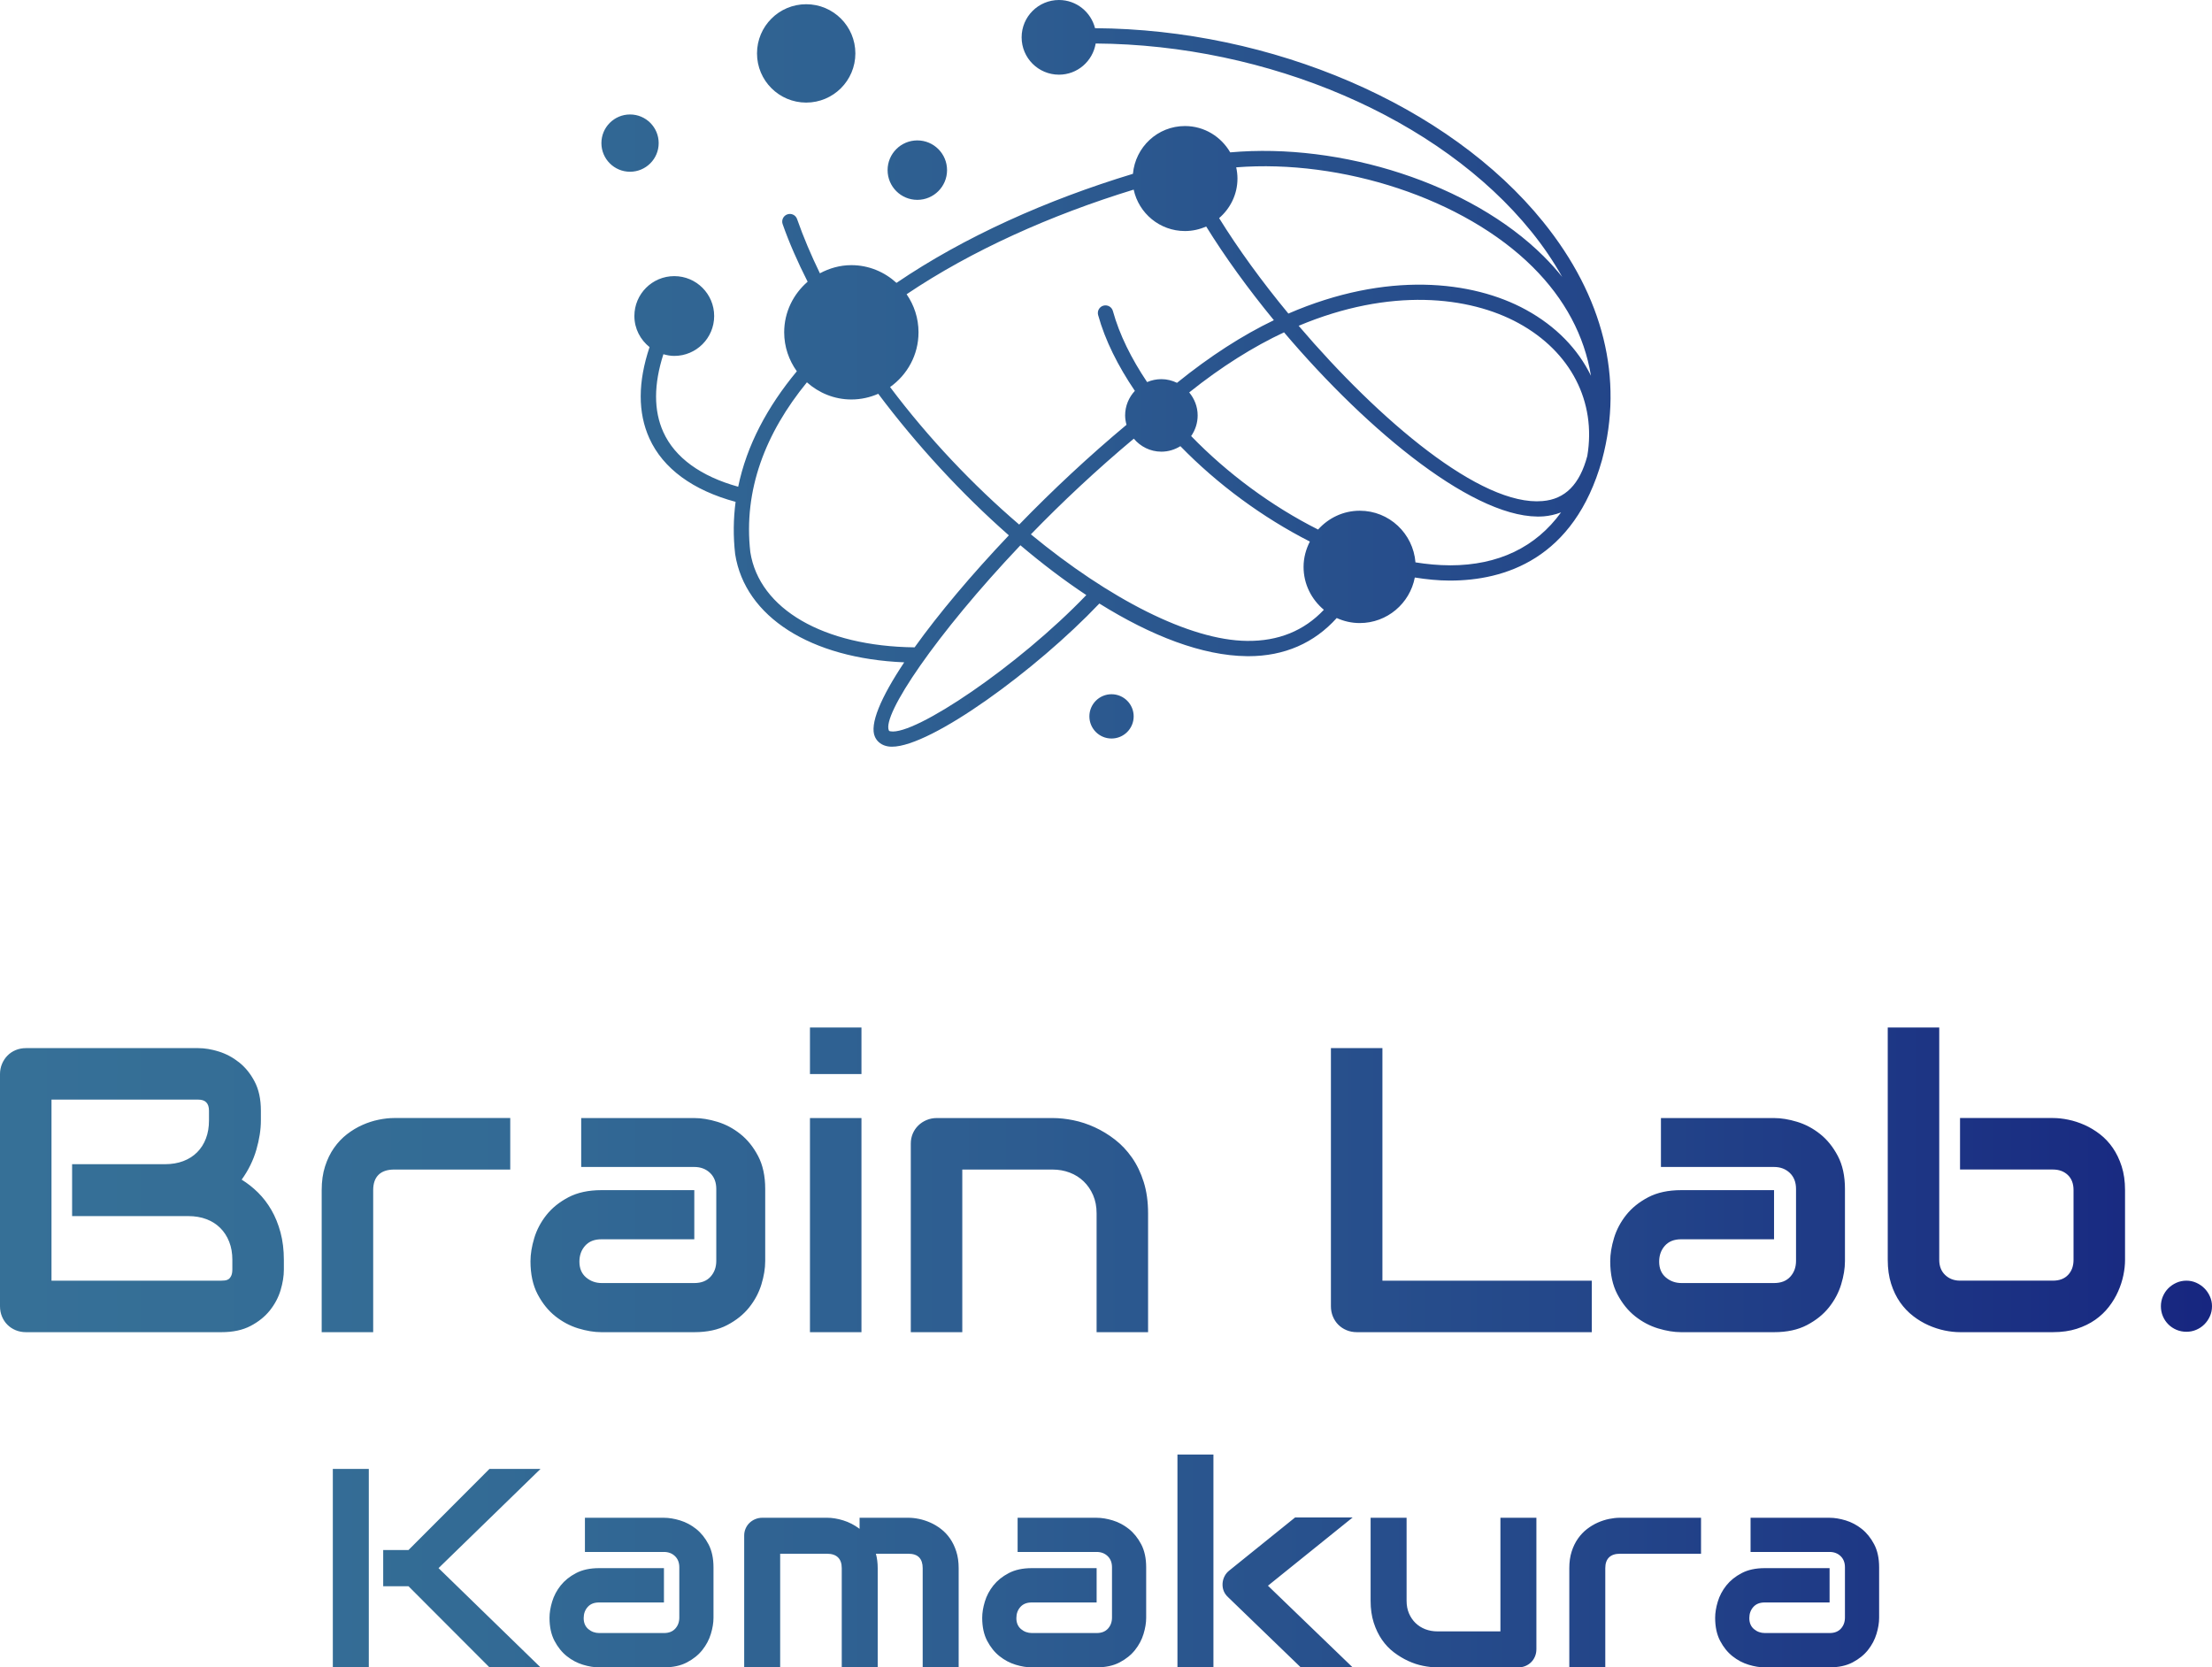<?xml version="1.0" encoding="UTF-8"?><svg id="_レイヤー_2" xmlns="http://www.w3.org/2000/svg" xmlns:xlink="http://www.w3.org/1999/xlink" viewBox="0 0 226.068 170.4"><defs><style>.cls-1{fill:url(#_名称未設定グラデーション_1187);stroke-width:0px;}</style><linearGradient id="_名称未設定グラデーション_1187" x1="0" y1="85.2" x2="226.068" y2="85.2" gradientUnits="userSpaceOnUse"><stop offset="0" stop-color="#367097"/><stop offset=".212" stop-color="#336b95"/><stop offset=".463" stop-color="#2d5c90"/><stop offset=".732" stop-color="#234589"/><stop offset="1" stop-color="#172680"/></linearGradient></defs><g id="_レイヤー_1-2"><path class="cls-1" d="M29.01,129.769c0,.648-.112,1.343-.333,2.085-.224.742-.588,1.43-1.093,2.065-.507.635-1.165,1.165-1.974,1.589-.81.426-1.802.638-2.976.638H2.652c-.378,0-.729-.068-1.053-.202s-.604-.32-.841-.557c-.236-.236-.422-.516-.556-.84-.135-.324-.202-.675-.202-1.053v-23.726c0-.364.068-.709.202-1.032.135-.324.32-.607.556-.85.237-.243.517-.432.841-.567.324-.135.675-.202,1.053-.202h17.613c.648,0,1.343.114,2.085.344s1.434.597,2.076,1.104c.641.505,1.174,1.163,1.598,1.973.426.81.638,1.802.638,2.976v.992c0,.931-.155,1.933-.466,3.007-.311,1.072-.81,2.087-1.498,3.046.594.364,1.15.803,1.671,1.316.519.513.974,1.106,1.366,1.782s.701,1.437.931,2.288c.23.85.344,1.789.344,2.814v1.012ZM23.747,128.757c0-.688-.108-1.306-.324-1.852-.215-.548-.519-1.016-.911-1.408s-.863-.692-1.417-.9c-.554-.21-1.174-.314-1.863-.314H7.369v-5.304h9.495c.688,0,1.309-.105,1.863-.314.554-.208,1.025-.508,1.417-.9s.692-.86.9-1.408c.21-.545.314-1.163.314-1.852v-.992c0-.756-.364-1.134-1.093-1.134H5.263v18.503h17.37c.094,0,.21-.007.344-.02s.256-.054.364-.121.202-.182.283-.344.121-.385.121-.668v-.972ZM52.149,119.525h-11.843c-.716,0-1.255.179-1.619.537-.364.357-.547.88-.547,1.568v14.515h-5.263v-14.515c0-.904.114-1.714.344-2.429s.537-1.347.92-1.892c.386-.548.828-1.012,1.327-1.398.499-.384,1.022-.698,1.569-.941.545-.243,1.099-.422,1.66-.536.56-.116,1.083-.173,1.568-.173h11.883v5.263ZM78.204,128.899c0,.729-.129,1.515-.385,2.358-.256.844-.672,1.627-1.244,2.348-.574.723-1.323,1.327-2.248,1.812-.924.486-2.047.729-3.37.729h-9.495c-.729,0-1.515-.129-2.359-.385-.843-.256-1.625-.672-2.348-1.244-.722-.574-1.325-1.323-1.811-2.248-.486-.924-.729-2.047-.729-3.37,0-.729.129-1.518.385-2.369.256-.85.672-1.636,1.246-2.359.573-.722,1.322-1.325,2.246-1.811.925-.486,2.048-.729,3.371-.729h9.495v5.021h-9.495c-.716,0-1.268.219-1.66.658-.392.438-.587.981-.587,1.629,0,.688.226,1.224.679,1.61.451.384.988.576,1.609.576h9.454c.716,0,1.268-.215,1.66-.648s.587-.972.587-1.619v-7.349c0-.688-.213-1.235-.637-1.64-.426-.405-.962-.607-1.61-.607h-11.559v-5h11.559c.729,0,1.515.129,2.358.385.844.256,1.627.672,2.348,1.246.723.573,1.327,1.322,1.812,2.246.486.925.729,2.048.729,3.371v7.389ZM88.042,109.768h-5.263v-4.757h5.263v4.757ZM88.042,136.146h-5.263v-21.884h5.263v21.884ZM117.336,136.146h-5.263v-12.147c0-.688-.118-1.305-.355-1.853-.236-.545-.556-1.015-.961-1.406-.405-.392-.88-.692-1.428-.901-.545-.208-1.136-.313-1.771-.313h-9.211v16.621h-5.263v-19.273c0-.364.068-.705.202-1.022.135-.318.324-.594.567-.831.243-.236.526-.422.85-.556.324-.135.668-.202,1.032-.202h11.863c.661,0,1.36.074,2.095.223.736.149,1.465.388,2.186.719.723.33,1.411.748,2.065,1.255.655.505,1.236,1.119,1.741,1.841.507.723.909,1.556,1.205,2.501.296.944.445,2.011.445,3.199v12.147ZM162.683,136.146h-24.01c-.378,0-.729-.068-1.053-.202-.324-.135-.604-.32-.841-.557-.236-.236-.422-.516-.556-.84-.135-.324-.202-.675-.202-1.053v-26.378h5.263v23.767h21.398v5.263ZM188.555,128.899c0,.729-.129,1.515-.385,2.358-.256.844-.672,1.627-1.244,2.348-.574.723-1.323,1.327-2.248,1.812-.924.486-2.047.729-3.37.729h-9.495c-.729,0-1.515-.129-2.359-.385-.843-.256-1.625-.672-2.348-1.244-.722-.574-1.325-1.323-1.811-2.248-.486-.924-.729-2.047-.729-3.37,0-.729.129-1.518.385-2.369s.672-1.636,1.246-2.359c.573-.722,1.322-1.325,2.246-1.811.925-.486,2.048-.729,3.371-.729h9.495v5.021h-9.495c-.716,0-1.268.219-1.66.658-.392.438-.587.981-.587,1.629,0,.688.226,1.224.679,1.61.451.384.988.576,1.609.576h9.454c.716,0,1.268-.215,1.66-.648s.587-.972.587-1.619v-7.349c0-.688-.213-1.235-.637-1.64-.426-.405-.962-.607-1.61-.607h-11.559v-5h11.559c.729,0,1.515.129,2.358.385.844.256,1.627.672,2.348,1.246.723.573,1.327,1.322,1.812,2.246.486.925.729,2.048.729,3.371v7.389ZM217.181,128.757c0,.499-.057,1.025-.172,1.579-.116.554-.294,1.104-.537,1.649-.243.548-.556,1.071-.942,1.569-.384.499-.85.941-1.396,1.327-.548.384-1.178.691-1.893.92s-1.526.344-2.429.344h-9.495c-.499,0-1.025-.057-1.579-.172-.554-.116-1.104-.294-1.649-.537-.548-.243-1.071-.556-1.569-.942-.499-.384-.941-.85-1.327-1.396-.384-.548-.691-1.181-.92-1.903-.23-.723-.344-1.536-.344-2.44v-23.747h5.263v23.747c0,.648.202,1.163.607,1.549.405.384.911.576,1.518.576h9.495c.661,0,1.178-.195,1.548-.587.371-.392.557-.904.557-1.539v-7.126c0-.661-.195-1.178-.587-1.549-.392-.37-.898-.556-1.518-.556h-9.495v-5.263h9.495c.499,0,1.025.057,1.579.173.554.114,1.103.293,1.651.536.545.243,1.069.557,1.568.941.499.386.938.85,1.316,1.398.378.545.681,1.177.911,1.892.23.716.344,1.526.344,2.429v7.126ZM226.068,133.494c0,.364-.07.705-.213,1.023-.141.317-.33.593-.567.829-.236.237-.512.423-.829.557-.318.135-.651.202-1.003.202-.364,0-.705-.068-1.022-.202-.318-.135-.594-.32-.831-.557-.236-.236-.422-.512-.556-.829-.135-.318-.202-.658-.202-1.023,0-.351.068-.685.202-1.002.135-.318.32-.594.556-.831.237-.236.513-.424.831-.567.317-.141.657-.212,1.022-.212.351,0,.685.071,1.003.212.317.143.593.331.829.567.237.237.426.513.567.831.143.317.213.65.213,1.002ZM37.692,170.4h-3.677v-20.279h3.677v20.279ZM55.242,170.4h-5.218l-8.273-8.287h-2.588v-3.705h2.588l8.273-8.287h5.218l-10.422,10.139,10.422,10.14ZM72.919,165.338c0,.509-.09,1.059-.269,1.647-.179.59-.469,1.136-.869,1.641s-.925.926-1.57,1.266c-.645.339-1.431.509-2.354.509h-6.633c-.509,0-1.059-.089-1.647-.269-.59-.179-1.136-.469-1.641-.869-.505-.401-.926-.923-1.266-1.57-.339-.645-.509-1.431-.509-2.354,0-.51.09-1.061.269-1.655.179-.594.469-1.143.869-1.648.401-.503.923-.926,1.57-1.265.645-.34,1.431-.51,2.354-.51h6.633v3.508h-6.633c-.5,0-.886.153-1.159.46-.274.306-.411.685-.411,1.138,0,.48.158.855.474,1.124.317.268.692.403,1.124.403h6.605c.5,0,.886-.151,1.159-.453.273-.301.411-.679.411-1.131v-5.134c0-.48-.149-.862-.446-1.145-.297-.283-.672-.425-1.124-.425h-8.076v-3.492h8.076c.509,0,1.057.09,1.647.269.589.179,1.136.469,1.641.869.503.401.926.925,1.266,1.57.339.646.509,1.431.509,2.354v5.163ZM89.705,170.4h-3.677v-10.14c0-.48-.128-.846-.383-1.096-.255-.25-.631-.375-1.131-.375h-4.78v11.611h-3.677v-13.462c0-.255.046-.493.142-.715.094-.222.225-.415.395-.58s.368-.295.594-.389c.227-.094.468-.142.721-.142h6.633c.509,0,1.055.09,1.639.269.585.179,1.141.466,1.669.863v-1.132h4.979c.348,0,.716.04,1.102.12.386.081.771.206,1.153.375.383.17.747.389,1.096.658.349.269.655.594.919.976.264.381.476.823.636,1.323.161.5.241,1.065.241,1.696v10.14h-3.677v-10.14c0-.48-.121-.846-.361-1.096-.241-.25-.61-.375-1.11-.375h-3.31c.122.453.184.943.184,1.471v10.14ZM117.14,165.338c0,.509-.09,1.059-.269,1.647-.179.59-.469,1.136-.869,1.641s-.925.926-1.57,1.266c-.645.339-1.431.509-2.354.509h-6.633c-.509,0-1.059-.089-1.647-.269-.59-.179-1.136-.469-1.641-.869-.505-.401-.926-.923-1.266-1.57-.339-.645-.509-1.431-.509-2.354,0-.51.09-1.061.269-1.655.179-.594.469-1.143.869-1.648.401-.503.923-.926,1.57-1.265.645-.34,1.431-.51,2.354-.51h6.633v3.508h-6.633c-.5,0-.886.153-1.159.46-.274.306-.411.685-.411,1.138,0,.48.158.855.474,1.124.317.268.692.403,1.124.403h6.605c.5,0,.886-.151,1.159-.453.273-.301.411-.679.411-1.131v-5.134c0-.48-.149-.862-.446-1.145-.297-.283-.672-.425-1.124-.425h-8.076v-3.492h8.076c.509,0,1.057.09,1.647.269.589.179,1.136.469,1.641.869.503.401.926.925,1.266,1.57.339.646.509,1.431.509,2.354v5.163ZM124.013,170.4h-3.677v-21.749h3.677v21.749ZM138.239,170.4h-5.303l-7.41-7.156c-.415-.376-.608-.847-.58-1.414.018-.264.086-.511.205-.742.117-.232.281-.426.488-.587l6.717-5.416h5.883l-8.654,6.972,8.654,8.344ZM157.02,168.547c0,.264-.048.51-.142.735-.094.227-.224.422-.389.587-.165.165-.358.295-.58.389-.222.094-.46.142-.715.142h-8.315c-.452,0-.936-.051-1.449-.156-.515-.103-1.021-.27-1.521-.502-.5-.231-.983-.523-1.45-.876-.466-.354-.874-.783-1.222-1.288-.349-.503-.63-1.086-.842-1.746-.212-.659-.318-1.405-.318-2.234v-8.485h3.677v8.485c0,.48.082.912.247,1.294.165.381.389.71.672.983s.616.483.997.63c.383.145.795.219,1.238.219h6.435v-11.611h3.677v13.434ZM173.848,158.789h-8.273c-.5,0-.877.125-1.131.375-.255.25-.383.616-.383,1.096v10.14h-3.677v-10.14c0-.631.08-1.196.241-1.696.16-.5.375-.941.643-1.323.269-.383.578-.707.926-.976.349-.269.715-.488,1.097-.658.381-.169.767-.294,1.159-.375.392-.08.757-.12,1.096-.12h8.301v3.677ZM192.048,165.338c0,.509-.09,1.059-.269,1.647-.179.59-.469,1.136-.869,1.641s-.925.926-1.57,1.266c-.645.339-1.431.509-2.354.509h-6.633c-.509,0-1.059-.089-1.647-.269-.59-.179-1.136-.469-1.641-.869-.505-.401-.926-.923-1.266-1.57-.339-.645-.509-1.431-.509-2.354,0-.51.09-1.061.269-1.655.179-.594.469-1.143.869-1.648.401-.503.923-.926,1.57-1.265.645-.34,1.431-.51,2.354-.51h6.633v3.508h-6.633c-.5,0-.886.153-1.159.46-.274.306-.411.685-.411,1.138,0,.48.158.855.474,1.124.317.268.692.403,1.124.403h6.605c.5,0,.886-.151,1.159-.453.273-.301.411-.679.411-1.131v-5.134c0-.48-.149-.862-.446-1.145-.297-.283-.672-.425-1.124-.425h-8.076v-3.492h8.076c.509,0,1.057.09,1.647.269.589.179,1.136.469,1.641.869.503.401.926.925,1.266,1.57.339.646.509,1.431.509,2.354v5.163ZM157.727,22.689c-9.684-11.988-27.76-19.7-45.813-19.808-.419-1.653-1.904-2.881-3.687-2.881-2.107,0-3.816,1.708-3.816,3.816s1.708,3.816,3.816,3.816c1.892,0,3.45-1.38,3.752-3.186,17.598.115,35.14,7.602,44.531,19.227,1.223,1.513,2.265,3.059,3.147,4.626-.585-.725-1.218-1.433-1.909-2.12-7.453-7.415-20.69-11.621-32.019-10.607-.928-1.601-2.642-2.691-4.626-2.691-2.798,0-5.069,2.15-5.317,4.883-8.79,2.662-17.249,6.445-24.165,11.146-1.22-1.115-2.83-1.812-4.613-1.812-1.168,0-2.251.319-3.214.834-.893-1.838-1.682-3.69-2.333-5.546-.142-.406-.584-.621-.996-.478-.407.143-.622.589-.479.997.668,1.904,1.539,3.879,2.554,5.885-1.455,1.259-2.396,3.096-2.396,5.171,0,1.49.486,2.858,1.293,3.983-3.011,3.627-5.126,7.574-5.994,11.799-3.821-1.061-6.468-2.973-7.65-5.583-1-2.208-.983-4.88.006-7.959.356.101.724.173,1.112.173,2.251,0,4.077-1.825,4.077-4.077s-1.825-4.077-4.077-4.077-4.077,1.825-4.077,4.077c0,1.292.613,2.43,1.551,3.177-1.195,3.567-1.21,6.697-.016,9.331,1.396,3.081,4.445,5.305,8.809,6.483-.229,1.738-.252,3.52-.045,5.343,1.006,6.418,7.727,10.666,17.279,11.059-2.386,3.577-3.584,6.363-2.985,7.63.24.521.714.863,1.339.963.123.02.255.029.396.029,3.996,0,14.736-7.835,21.192-14.632,5.298,3.306,10.518,5.333,15.071,5.38.053,0,.105.002.159.002,3.686,0,6.728-1.344,9.03-3.9.719.324,1.51.514,2.35.514,2.798,0,5.122-2.004,5.631-4.654,1.204.19,2.392.31,3.543.313h.053c5.523,0,12.679-2.146,15.538-12.329.001-.005.002-.009.003-.014 0-.001.001-.002.001-.003.002-.009.004-.018.006-.026,2.216-8.264.136-16.657-6.015-24.275ZM93.873,33.962c0-1.447-.452-2.784-1.216-3.891,6.643-4.473,14.756-8.104,23.206-10.693.52,2.419,2.666,4.234,5.241,4.234.774,0,1.505-.171,2.169-.465,1.909,3.087,4.278,6.363,6.918,9.576-3.203,1.539-6.527,3.67-9.899,6.401-.486-.234-1.023-.376-1.598-.376-.518,0-1.01.108-1.458.3-1.598-2.385-2.829-4.837-3.498-7.267-.116-.415-.539-.655-.962-.546-.417.115-.661.545-.546.962.714,2.592,2.034,5.208,3.754,7.748-.612.661-.995,1.538-.995,2.51,0,.334.058.651.141.959-3.787,3.16-7.543,6.661-10.968,10.196-4.701-4.024-9.274-8.833-13.195-14.054,1.753-1.244,2.906-3.279,2.906-5.592ZM76.683,56.424c-.721-6.333,1.546-12.171,5.784-17.351,1.212,1.078,2.792,1.753,4.542,1.753.979,0,1.906-.212,2.749-.581,3.901,5.199,8.506,10.209,13.348,14.466-3.828,4.032-7.183,8.023-9.632,11.447-9.3-.106-15.877-3.911-16.791-9.733ZM91.015,74.74c-.143-.021-.159-.058-.169-.079-.742-1.569,4.798-9.818,13.44-18.935,2.221,1.881,4.48,3.595,6.736,5.09-6.996,7.291-17.538,14.356-20.007,13.925ZM127.444,65.499c-5.873-.06-14.095-4.303-22.087-10.889,3.171-3.273,6.73-6.61,10.517-9.779.68.806,1.684,1.329,2.821,1.329.714,0,1.375-.212,1.941-.562,3.784,3.891,8.41,7.296,13.233,9.749-.398.781-.644,1.653-.644,2.59,0,1.769.817,3.33,2.074,4.383-2.023,2.148-4.659,3.219-7.855,3.179ZM148.195,57.773h-.05c-1.132-.003-2.299-.111-3.483-.3-.24-2.95-2.682-5.278-5.694-5.278-1.698,0-3.207.751-4.259,1.923-4.728-2.375-9.274-5.737-12.973-9.553.417-.599.665-1.325.665-2.11,0-.897-.332-1.709-.863-2.35,3.315-2.652,6.567-4.676,9.69-6.141,8.661,10.214,19.774,19.34,26.548,18.805.556-.046,1.158-.172,1.766-.405-2.58,3.56-6.418,5.412-11.346,5.412ZM162.223,46.6c-0.0.002-0.0.003-.001.004-.774,2.91-2.27,4.416-4.574,4.604-6.274.553-16.626-8.187-24.924-17.912,9.344-3.928,17.42-3.038,22.485-.264,5.331,2.923,7.947,8.021,7.014,13.568ZM155.96,31.662c-5.486-3.007-14.253-3.964-24.286.385-2.715-3.282-5.143-6.631-7.079-9.756,1.139-.984,1.875-2.421,1.875-4.044,0-.394-.049-.776-.129-1.146,10.786-.842,23.25,3.167,30.306,10.186,3.298,3.281,5.284,7.043,5.95,11.114-1.323-2.727-3.573-5.06-6.636-6.739ZM77.367,5.458c0-2.776,2.25-5.026,5.026-5.026s5.026,2.25,5.026,5.026-2.25,5.026-5.026,5.026-5.026-2.25-5.026-5.026ZM90.713,17.387c0-1.678,1.36-3.038,3.038-3.038s3.038,1.36,3.038,3.038-1.36,3.038-3.038,3.038-3.038-1.36-3.038-3.038ZM115.862,73.212c0,1.25-1.013,2.263-2.263,2.263s-2.263-1.013-2.263-2.263,1.013-2.263,2.263-2.263,2.263,1.013,2.263,2.263ZM64.391,17.552c-1.617,0-2.927-1.311-2.927-2.927s1.311-2.927,2.927-2.927,2.927,1.311,2.927,2.927-1.311,2.927-2.927,2.927Z"/></g></svg>